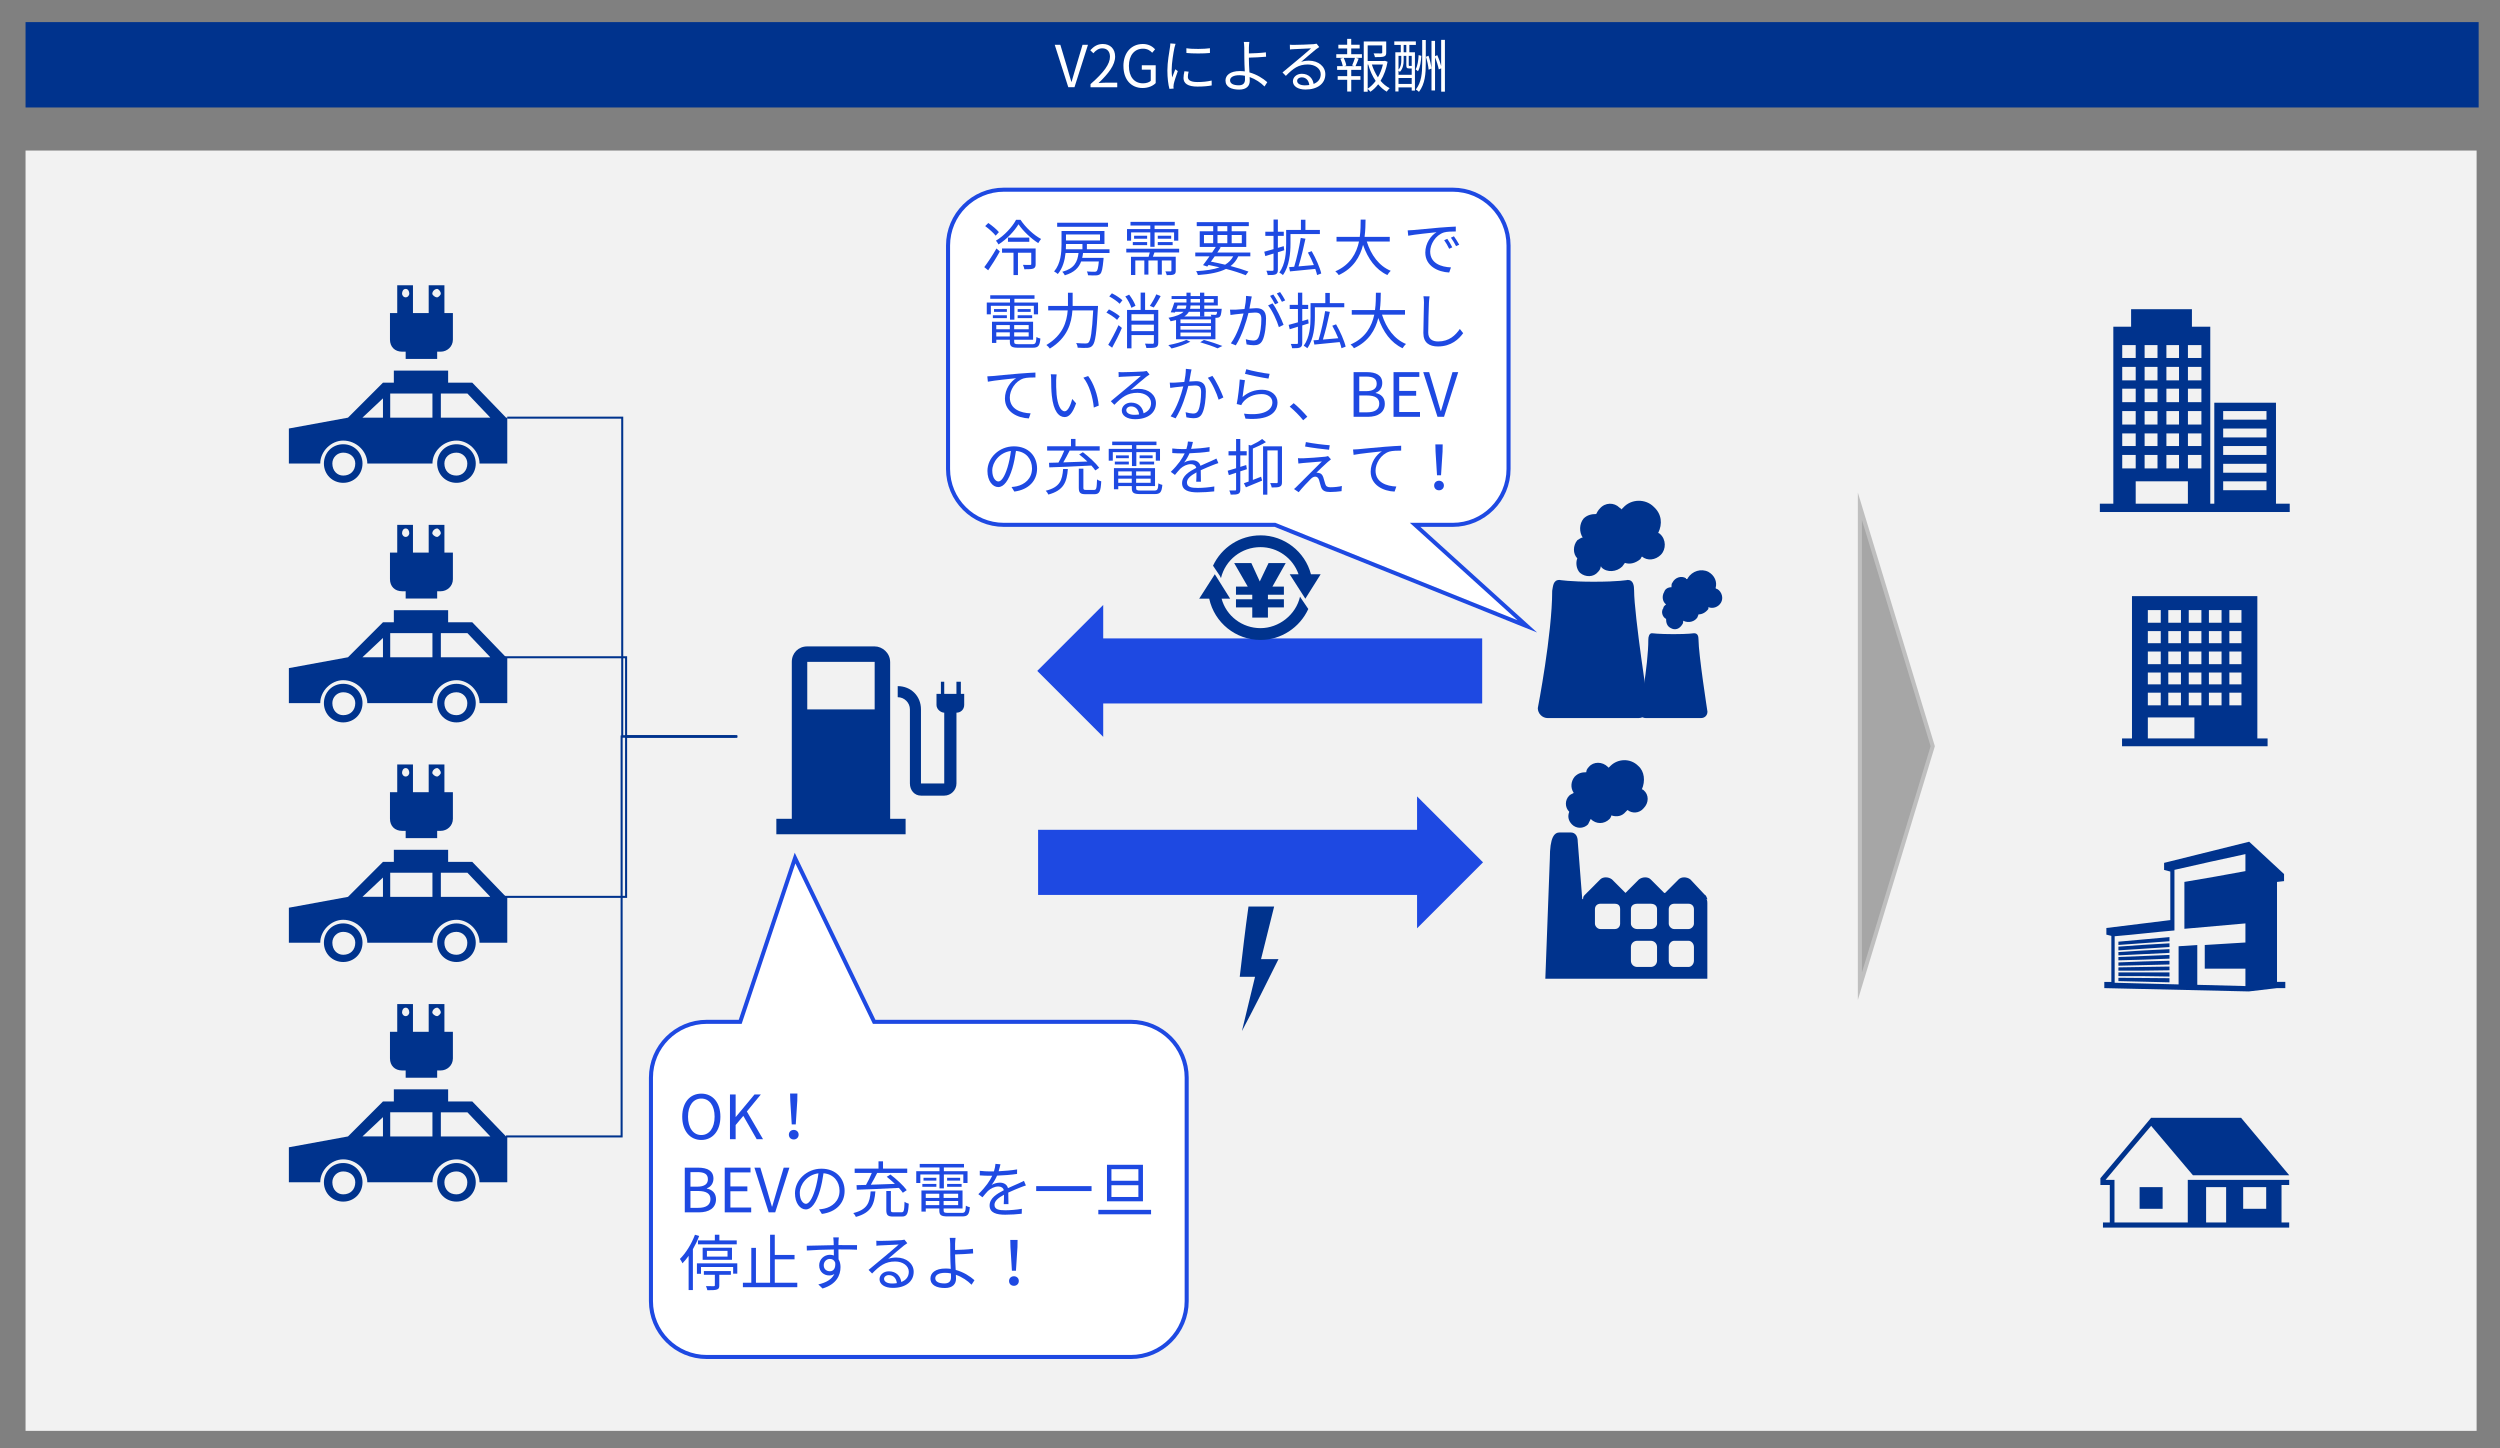 <?xml version="1.0" encoding="UTF-8"?>
<svg id="_レイヤー_1" data-name="レイヤー 1" xmlns="http://www.w3.org/2000/svg" viewBox="0 0 820 475">
  <rect x="0" y="0" width="820" height="475" fill="#808080" stroke="none"/>
  <defs>
    <style>
      .cls-1, .cls-2 {
        fill: #00338d;
      }

      .cls-3 {
        fill: #f2f2f2;
      }

      .cls-4, .cls-5, .cls-6, .cls-2 {
        fill-rule: evenodd;
      }

      .cls-4, .cls-7 {
        fill: #1e49e2;
      }

      .cls-8, .cls-5 {
        fill: #fff;
      }

      .cls-9 {
        stroke: #f2f2f2;
      }

      .cls-9, .cls-10, .cls-11, .cls-12 {
        fill: none;
        stroke-miterlimit: 8;
      }

      .cls-9, .cls-10, .cls-12 {
        stroke-width: 1.33px;
      }

      .cls-10 {
        stroke: #1e49e2;
      }

      .cls-11 {
        stroke: #00338d;
        stroke-width: .67px;
      }

      .cls-6 {
        fill: #a6a6a6;
      }

      .cls-12 {
        stroke: #bfbfbf;
      }
    </style>
  </defs>
  <rect class="cls-1" x="8.38" y="7.25" width="804.62" height="28"/>
  <g>
    <path class="cls-8" d="M345.95,14.69h1.84l2.26,7.54c.49,1.63.82,2.96,1.35,4.6h.08c.51-1.63.85-2.96,1.35-4.6l2.24-7.54h1.79l-4.43,13.92h-2.03l-4.45-13.92Z"/>
    <path class="cls-8" d="M357.69,27.59c4.37-3.82,6.38-6.59,6.38-8.99,0-1.6-.84-2.75-2.56-2.75-1.14,0-2.13.7-2.89,1.62l-1.01-.99c1.14-1.23,2.34-2.05,4.1-2.05,2.49,0,4.05,1.63,4.05,4.12,0,2.77-2.18,5.6-5.45,8.7.72-.06,1.58-.13,2.28-.13h3.86v1.5h-8.76v-1.03Z"/>
    <path class="cls-8" d="M368.48,21.67c0-4.5,2.7-7.24,6.38-7.24,1.94,0,3.21.87,4.01,1.73l-.95,1.14c-.7-.74-1.6-1.33-3.02-1.33-2.79,0-4.62,2.17-4.62,5.64s1.65,5.72,4.64,5.72c1.01,0,1.98-.3,2.53-.82v-3.65h-2.94v-1.46h4.56v5.85c-.89.93-2.43,1.62-4.31,1.62-3.67,0-6.27-2.68-6.27-7.2Z"/>
    <path class="cls-8" d="M385.58,14.37c-.11.32-.29.93-.36,1.27-.36,1.73-.91,5.09-.91,7.2,0,.91.04,1.67.15,2.58.32-.86.74-1.96,1.04-2.7l.82.61c-.48,1.33-1.16,3.32-1.33,4.22-.06.27-.1.63-.1.84l.06.66-1.37.1c-.38-1.33-.68-3.5-.68-6.04,0-2.77.61-6,.84-7.54.06-.44.13-.93.13-1.33l1.71.13ZM389.87,23.49c-.17.68-.25,1.22-.25,1.73,0,.85.57,1.69,3.15,1.69,1.69,0,3.13-.15,4.65-.49l.02,1.6c-1.16.23-2.74.38-4.69.38-3.15,0-4.56-1.04-4.56-2.81,0-.68.13-1.42.3-2.22l1.37.13ZM389.13,15.82c2.05.34,5.85.27,7.73,0v1.56c-2.01.21-5.66.21-7.71,0l-.02-1.56Z"/>
    <path class="cls-8" d="M409.63,19.06c0,1.24.09,3.06.19,4.69,2.41.67,4.48,1.98,5.85,3.21l-.91,1.41c-1.2-1.22-2.93-2.41-4.88-3.1.02.49.04.91.04,1.25,0,1.54-.95,2.87-3.46,2.87s-4.5-.84-4.5-2.98c0-1.69,1.48-3.1,4.73-3.1.53,0,1.06.04,1.6.11-.08-1.52-.15-3.25-.15-4.37s0-2.64-.02-3.44c-.02-.68-.08-1.5-.15-1.86h1.82c-.08.4-.13,1.29-.15,1.86-.02.51,0,1.18,0,1.92,1.5-.04,3.88-.13,5.57-.36l.06,1.44c-1.67.15-4.08.27-5.62.3v.13ZM408.34,24.86c-.61-.13-1.22-.19-1.84-.19-1.94,0-3.04.67-3.04,1.69s1.04,1.62,2.85,1.62c1.39,0,2.05-.65,2.05-1.94,0-.3-.02-.7-.02-1.18Z"/>
    <path class="cls-8" d="M432.7,15.44c-.34.23-.76.51-1.04.72-.93.7-3.46,2.93-4.9,4.14.85-.29,1.71-.4,2.55-.4,3.13,0,5.4,1.9,5.4,4.45,0,3.04-2.53,5.02-6.5,5.02-2.56,0-4.14-1.14-4.14-2.7,0-1.29,1.16-2.47,2.91-2.47,2.36,0,3.63,1.58,3.88,3.33,1.48-.57,2.34-1.65,2.34-3.19,0-1.84-1.86-3.19-4.24-3.19-3.1,0-4.81,1.31-7.2,3.74l-1.1-1.12c1.56-1.29,3.97-3.31,5.07-4.22,1.04-.87,3.38-2.85,4.31-3.69-.99.04-4.69.21-5.66.27-.44.02-.87.04-1.27.11l-.04-1.58c.42.06.95.06,1.33.06.97,0,5.43-.13,6.42-.23.55-.06.82-.09,1.03-.15l.87,1.1ZM429.45,27.88c-.17-1.48-1.06-2.51-2.49-2.51-.85,0-1.5.51-1.5,1.16,0,.93,1.08,1.46,2.49,1.46.53,0,1.04-.04,1.5-.11Z"/>
    <path class="cls-8" d="M443.21,17.77h3.5v1.22h-1.98l.91.25c-.34.87-.72,1.79-1.04,2.45h1.88v1.23h-3.27v2.05h3.02v1.2h-3.02v3.86h-1.33v-3.86h-3.12v-1.2h3.12v-2.05h-3.31v-1.23h1.86c-.11-.68-.44-1.69-.8-2.45l.93-.25h-2.26v-1.22h3.57v-1.88h-2.89v-1.22h2.89v-1.92h1.33v1.92h2.77v1.22h-2.77v1.88ZM443.49,21.48c.3-.68.72-1.75.93-2.49h-3.7c.42.8.78,1.86.87,2.51l-.67.19h3.29l-.72-.21ZM455.12,20.26c-.4,2.28-1.16,4.43-2.3,6.25.87,1.03,1.88,1.86,3,2.41-.3.27-.74.78-.97,1.14-1.04-.59-1.98-1.42-2.81-2.41-.72.95-1.58,1.79-2.55,2.45-.19-.28-.57-.67-.89-.93v.91h-1.29V13.59h7.37v3.65c0,.7-.13,1.08-.74,1.29-.57.19-1.52.21-2.96.21-.06-.38-.25-.87-.44-1.23,1.18.04,2.17.04,2.45.02.3-.02.38-.08.38-.3v-2.34h-4.77v5.11h5.4l.25-.06.87.32ZM448.6,29.09c1.01-.67,1.88-1.54,2.62-2.54-1.06-1.56-1.88-3.4-2.45-5.38h-.17v7.92ZM449.97,21.17c.48,1.5,1.16,2.95,1.99,4.2.74-1.29,1.29-2.74,1.63-4.2h-3.63Z"/>
    <path class="cls-8" d="M462.26,17.14h1.84v12.58h-1.06v-1.06h-4.33v1.33h-1.04v-12.84h1.79v-2.41h-2.13v-1.16h7.07v1.16h-2.13v2.41ZM462.24,22.45c-.74,0-.97-.17-.97-1.06v-3.06h-.87v1.58c0,1.12-.23,2.6-1.23,3.67-.1-.11-.29-.3-.46-.42v1.37h4.33v-2.07h-.8ZM458.71,18.32v4.54c.78-.93.91-2.05.91-2.96v-1.58h-.91ZM463.04,27.54v-1.96h-4.33v1.96h4.33ZM460.4,17.14h.87v-2.41h-.87v2.41ZM463.04,18.32h-.97v3.04c0,.23.04.27.23.27h.74v-3.31ZM466.2,18.32c-.11,1.73-.36,3.8-1.1,5.05l-.78-.63c.65-1.08.91-3,.99-4.67l.89.25ZM466.48,13.12h1.18v7.54c0,3.57-.25,6.86-2.24,9.48-.25-.25-.7-.61-1.03-.78,1.86-2.38,2.09-5.41,2.09-8.7v-7.54ZM468.55,18.27c.48,1.33.85,3.06.97,4.2l-.93.4c-.09-1.16-.46-2.91-.89-4.24l.85-.36ZM473.93,13.08v16.98h-1.22v-7.64l-.8.36c-.17-1.06-.68-2.68-1.22-3.99v10.88h-1.16V13.4h1.16v5.03l.74-.34c.51,1.1.99,2.47,1.27,3.57v-8.59h1.22Z"/>
  </g>
  <rect class="cls-3" x="8.38" y="49.38" width="803.95" height="419.94"/>
  <path class="cls-2" d="M149.72,145.71c-3.56,0-6.33,2.77-6.33,6.33s2.77,6.33,6.33,6.33,6.33-2.77,6.33-6.33-2.77-6.33-6.33-6.33M149.72,155.99c-2.37,0-3.96-1.58-3.96-3.96,0-1.98,1.58-3.56,3.96-3.56,1.98,0,3.56,1.58,3.56,3.56,0,2.37-1.58,3.96-3.56,3.96"/>
  <path class="cls-2" d="M112.57,145.71c-3.56,0-6.33,2.77-6.33,6.33s2.77,6.33,6.33,6.33,6.33-2.77,6.33-6.33-2.77-6.33-6.33-6.33M112.57,155.99c-1.98,0-3.56-1.58-3.56-3.96,0-1.98,1.58-3.56,3.56-3.56,2.37,0,3.96,1.58,3.96,3.56,0,2.37-1.58,3.96-3.96,3.96"/>
  <path class="cls-2" d="M165.98,136.99h0l-11.08-11.48h-7.91v-3.96h-17.81v3.96h-3.56l-11.48,11.48-19.39,3.56v11.48h10.29c0-3.96,3.56-7.52,7.52-7.52,4.35,0,7.92,3.56,7.92,7.52h21.37c0-3.96,3.56-7.52,7.92-7.52,3.96,0,7.52,3.56,7.52,7.52h9.1v-15.04h-.4ZM153.31,129.08l7.52,7.92h-16.23v-7.92h8.71ZM141.84,136.99h-13.85v-7.92h13.85v7.92ZM125.61,130.66v6.33h-6.73l6.73-6.33Z"/>
  <path class="cls-2" d="M131.87,115.35h1.19v2.38h10.33v-2.38h1.19c1.99,0,3.97-1.58,3.97-3.96v-8.71h-2.78v-9.11h-5.16v9.11h-5.16v-9.11h-5.16v9.11h-2.38v8.71c0,2.37,1.59,3.96,3.97,3.96M143.39,94.76c.4,0,1.19.79,1.19,1.58,0,.4-.79,1.19-1.19,1.19-.79,0-1.59-.79-1.59-1.19,0-.79.79-1.58,1.59-1.58M133.06,94.76c.79,0,1.19.79,1.19,1.58,0,.4-.4,1.19-1.19,1.19s-1.19-.79-1.19-1.19c0-.79.4-1.58,1.19-1.58"/>
  <path class="cls-2" d="M149.72,224.29c-3.56,0-6.33,2.77-6.33,6.33s2.77,6.33,6.33,6.33,6.33-2.77,6.33-6.33-2.77-6.33-6.33-6.33M149.72,234.58c-2.37,0-3.96-1.58-3.96-3.96,0-1.98,1.58-3.56,3.96-3.56,1.98,0,3.56,1.58,3.56,3.56,0,2.37-1.58,3.96-3.56,3.96"/>
  <path class="cls-2" d="M112.57,224.29c-3.56,0-6.33,2.77-6.33,6.33s2.77,6.33,6.33,6.33,6.33-2.77,6.33-6.33-2.77-6.33-6.33-6.33M112.57,234.58c-1.98,0-3.56-1.58-3.56-3.96,0-1.98,1.58-3.56,3.56-3.56,2.37,0,3.96,1.58,3.96,3.56,0,2.37-1.58,3.96-3.96,3.96"/>
  <path class="cls-2" d="M165.98,215.58h0l-11.08-11.48h-7.91v-3.96h-17.81v3.96h-3.56l-11.48,11.48-19.39,3.56v11.48h10.29c0-3.96,3.56-7.52,7.52-7.52,4.35,0,7.92,3.56,7.92,7.52h21.37c0-3.96,3.56-7.52,7.92-7.52,3.96,0,7.52,3.56,7.52,7.52h9.1v-15.04h-.4ZM153.31,207.66l7.52,7.92h-16.23v-7.92h8.71ZM141.84,215.58h-13.85v-7.92h13.85v7.92ZM125.61,209.25v6.33h-6.73l6.73-6.33Z"/>
  <path class="cls-2" d="M131.87,193.93h1.19v2.38h10.33v-2.38h1.19c1.99,0,3.97-1.58,3.97-3.96v-8.71h-2.78v-9.11h-5.16v9.11h-5.16v-9.11h-5.16v9.11h-2.38v8.71c0,2.37,1.59,3.96,3.97,3.96M143.39,173.34c.4,0,1.19.79,1.19,1.58,0,.4-.79,1.19-1.19,1.19-.79,0-1.59-.79-1.59-1.19,0-.79.79-1.58,1.59-1.58M133.06,173.34c.79,0,1.19.79,1.19,1.58,0,.4-.4,1.19-1.19,1.19s-1.19-.79-1.19-1.19c0-.79.4-1.58,1.19-1.58"/>
  <path class="cls-2" d="M149.72,302.88c-3.56,0-6.33,2.77-6.33,6.33s2.77,6.33,6.33,6.33,6.33-2.77,6.33-6.33-2.77-6.33-6.33-6.33M149.72,313.17c-2.37,0-3.96-1.58-3.96-3.96,0-1.98,1.58-3.56,3.96-3.56,1.98,0,3.56,1.58,3.56,3.56,0,2.37-1.58,3.96-3.56,3.96"/>
  <path class="cls-2" d="M112.57,302.88c-3.56,0-6.33,2.77-6.33,6.33s2.77,6.33,6.33,6.33,6.33-2.77,6.33-6.33-2.77-6.33-6.33-6.33M112.57,313.17c-1.98,0-3.56-1.58-3.56-3.96,0-1.98,1.58-3.56,3.56-3.56,2.37,0,3.96,1.58,3.96,3.56,0,2.37-1.58,3.96-3.96,3.96"/>
  <path class="cls-2" d="M165.98,294.17h0l-11.08-11.48h-7.91v-3.96h-17.81v3.96h-3.56l-11.48,11.48-19.39,3.56v11.48h10.29c0-3.96,3.56-7.52,7.52-7.52,4.35,0,7.92,3.56,7.92,7.52h21.37c0-3.96,3.56-7.52,7.92-7.52,3.96,0,7.52,3.56,7.52,7.52h9.1v-15.04h-.4ZM153.31,286.25l7.52,7.92h-16.23v-7.92h8.71ZM141.84,294.17h-13.85v-7.92h13.85v7.92ZM125.61,287.83v6.33h-6.73l6.73-6.33Z"/>
  <path class="cls-2" d="M131.87,272.52h1.19v2.38h10.33v-2.38h1.19c1.99,0,3.97-1.58,3.97-3.96v-8.71h-2.78v-9.11h-5.16v9.11h-5.16v-9.11h-5.16v9.11h-2.38v8.71c0,2.37,1.59,3.96,3.97,3.96M143.39,251.93c.4,0,1.19.79,1.19,1.58,0,.4-.79,1.19-1.19,1.19-.79,0-1.59-.79-1.59-1.19,0-.79.79-1.58,1.59-1.58M133.06,251.93c.79,0,1.19.79,1.19,1.58,0,.4-.4,1.19-1.19,1.19s-1.19-.79-1.19-1.19c0-.79.4-1.58,1.19-1.58"/>
  <path class="cls-2" d="M149.72,381.47c-3.56,0-6.33,2.77-6.33,6.33s2.77,6.33,6.33,6.33,6.33-2.77,6.33-6.33-2.77-6.33-6.33-6.33M149.72,391.75c-2.37,0-3.96-1.58-3.96-3.96,0-1.98,1.58-3.56,3.96-3.56,1.98,0,3.56,1.58,3.56,3.56,0,2.37-1.58,3.96-3.56,3.96"/>
  <path class="cls-2" d="M112.57,381.47c-3.56,0-6.33,2.77-6.33,6.33s2.77,6.33,6.33,6.33,6.33-2.77,6.33-6.33-2.77-6.33-6.33-6.33M112.57,391.75c-1.98,0-3.56-1.58-3.56-3.96,0-1.98,1.58-3.56,3.56-3.56,2.37,0,3.96,1.58,3.96,3.56,0,2.37-1.58,3.96-3.96,3.96"/>
  <path class="cls-2" d="M165.98,372.75h0l-11.08-11.48h-7.91v-3.96h-17.81v3.96h-3.56l-11.48,11.48-19.39,3.56v11.48h10.29c0-3.96,3.56-7.52,7.52-7.52,4.35,0,7.92,3.56,7.92,7.52h21.37c0-3.96,3.56-7.52,7.92-7.52,3.96,0,7.52,3.56,7.52,7.52h9.1v-15.04h-.4ZM153.31,364.84l7.52,7.92h-16.23v-7.92h8.71ZM141.84,372.75h-13.85v-7.92h13.85v7.92ZM125.61,366.42v6.33h-6.73l6.73-6.33Z"/>
  <path class="cls-2" d="M131.87,351.11h1.19v2.38h10.33v-2.38h1.19c1.99,0,3.97-1.58,3.97-3.96v-8.71h-2.78v-9.11h-5.16v9.11h-5.16v-9.11h-5.16v9.11h-2.38v8.71c0,2.37,1.59,3.96,3.97,3.96M143.39,330.52c.4,0,1.19.79,1.19,1.58,0,.4-.79,1.19-1.19,1.19-.79,0-1.59-.79-1.59-1.19,0-.79.79-1.58,1.59-1.58M133.06,330.52c.79,0,1.19.79,1.19,1.58,0,.4-.4,1.19-1.19,1.19s-1.19-.79-1.19-1.19c0-.79.4-1.58,1.19-1.58"/>
  <path class="cls-2" d="M291.96,217.09c0-2.9-2.54-5.07-5.07-5.07h-22.11c-2.9,0-5.07,2.17-5.07,5.07v51.47h-5.07v5.07h42.4v-5.07h-5.07v-51.47ZM264.78,217.09h22.11v15.59h-22.11v-15.59Z"/>
  <path class="cls-2" d="M315.16,227.59v-3.99h-1.45v3.99h-4v-3.99h-1.09v3.99h-1.45v3.63c0,1.45,1.45,2.54,2.54,2.54v23.22h-7.63v-24.31c0-4.35-3.27-7.62-7.63-7.62v3.63c2.18,0,4,1.81,4,3.99v24.31c0,2.18,1.45,3.99,3.64,3.99h7.63c2.18,0,4-1.82,4-3.99v-23.22c1.45,0,2.54-1.09,2.54-2.54v-3.63h-1.09Z"/>
  <polyline class="cls-11" points="166.37 136.99 204.09 136.99 204.09 241.56 241.81 241.56"/>
  <rect class="cls-9" x="241.81" y="193.59" width="82.97" height="95.95"/>
  <polyline class="cls-11" points="160.83 215.58 205.36 215.58 205.36 241.56 241.8 241.56"/>
  <polyline class="cls-11" points="160.83 294.17 205.36 294.17 205.36 241.56 241.8 241.56"/>
  <polyline class="cls-11" points="165.98 372.75 203.89 372.75 203.89 241.56 241.81 241.56"/>
  <path class="cls-2" d="M555.61,302.95c0,.89-.89,1.78-1.77,1.78h-4.72c-.89,0-1.77-.89-1.77-1.78v-4.74c0-1.18.88-1.78,1.77-1.78h4.72c.89,0,1.77.59,1.77,1.78v4.74ZM555.61,315.09c0,1.18-.89,2.07-1.77,2.07h-4.72c-.89,0-1.77-.89-1.77-2.07v-4.44c0-1.18.88-2.07,1.77-2.07h4.72c.89,0,1.77.89,1.77,2.07v4.44ZM543.51,302.95c0,.89-.89,1.78-2.07,1.78h-4.43c-1.18,0-2.07-.89-2.07-1.78v-4.74c0-1.18.88-1.78,2.07-1.78h4.43c1.18,0,2.07.59,2.07,1.78v4.74ZM543.51,315.09c0,1.18-.89,2.07-2.07,2.07h-4.43c-1.18,0-2.07-.89-2.07-2.07v-4.44c0-1.18.88-2.07,2.07-2.07h4.43c1.18,0,2.07.89,2.07,2.07v4.44ZM531.4,302.95c0,.89-.59,1.78-1.77,1.78h-4.72c-.89,0-1.77-.89-1.77-1.78v-4.74c0-1.18.88-1.78,1.77-1.78h4.72c1.18,0,1.77.59,1.77,1.78v4.74ZM559.74,294.95h.3c-.3-.59-.3-1.18-.89-1.48l-4.72-5.03c-1.18-.89-2.95-.89-3.84,0l-4.43,4.44h-.3l-4.43-4.44c-.88-.89-2.66-.89-3.84,0l-4.43,4.44-4.43-4.44c-1.18-.89-2.95-.89-3.84,0l-5.02,5.03c-.3.3-.59.59-.59,1.18,0,0,0,.3-.3.3l-1.48-18.95c0-1.48-.59-2.96-2.36-2.96h-3.54c-1.77,0-3.25,1.48-3.25,8.59l-1.48,39.39h53.14v-24.88c0-.3,0-.89-.3-1.18"/>
  <path class="cls-2" d="M515.58,270.4c1.47,1.48,3.82,1.48,5.29,0,.29-.59.59-1.18.88-1.77,1.76,1.77,4.41,1.77,6.18,0,.29-.3.59-.89.59-1.18,1.76.59,3.53.29,4.71-1.18,0,0,.29-.3.59-.59,1.47,1.18,3.82,1.18,5.3-.59,1.76-1.77,1.76-4.43,0-5.9q-.29-.29-.59-.29c1.18-2.66.88-5.9-1.18-7.68-2.65-2.66-6.77-2.36-9.12,0-.29.3-.59.59-.59.59l-.29-.29c-1.77-1.77-4.71-1.77-6.18,0-.59.59-.88,1.18-.88,1.77-1.47,0-2.65.29-3.82,1.48-1.18,1.48-1.47,3.54-.29,5.31-.59.29-1.18.59-1.47.88-1.47,1.48-1.47,3.84,0,5.31-.59,1.48-.29,2.95.88,4.13"/>
  <path class="cls-2" d="M518.25,187.9c1.77,1.48,4.42,1.48,5.89-.3.59-.59.88-1.19.88-1.78q.29,0,.29.3c1.77,1.78,5.01,1.48,6.78-.3.29-.3.59-.89.88-1.19,1.77.59,3.54,0,5.01-1.19.29-.3.29-.59.59-.89,1.77,1.48,4.42,1.19,6.19-.59s1.77-5.05-.29-6.83c0,0-.29-.3-.59-.3,1.47-2.97,1.18-6.23-1.47-8.61-2.65-2.67-7.37-2.67-10.02.3l-.59.59c0-.3-.29-.3-.59-.59-1.77-1.78-4.72-1.78-6.48.3-.59.59-.88,1.19-1.18,1.78-1.47,0-2.95.3-4.13,1.48-1.47,1.78-1.47,4.45-.3,6.23-.59,0-1.18.59-1.77.89-1.47,1.78-1.47,4.45,0,5.94-.59,1.48-.3,3.56.88,4.75"/>
  <path class="cls-2" d="M540.72,232.27c0,1.78-1.48,3.26-3.25,3.26h-29.82c-1.77,0-3.25-1.48-3.25-3.26,0,0,4.72-24.28,4.72-38.5.29-1.48.29-3.55,2.36-3.55,0,0,3.54.59,11.22.59,8.27,0,11.22-.59,11.22-.59,1.77,0,2.07,1.78,2.07,3.55,0,7.7,4.72,38.5,4.72,38.5"/>
  <path class="cls-2" d="M560.04,233.45c0,1.18-.88,2.07-2.06,2.07h-18.21c-1.18,0-2.06-.89-2.06-2.07,0,0,2.94-14.8,2.94-23.68,0-.89.29-2.07,1.18-2.07,0,0,2.35.3,7.05.3,4.99,0,6.76-.3,6.76-.3,1.18,0,1.47.89,1.47,2.07,0,4.73,2.94,23.68,2.94,23.68"/>
  <path class="cls-2" d="M547.96,205.98c1.48.89,2.95.3,3.84-1.19.29-.3.29-.89.29-1.19,1.77.89,3.84.3,4.72-1.19,0-.3.29-.59.29-.89,1.18,0,2.36-.59,3.25-1.78v-.59c1.48.59,3.25,0,4.13-1.48.88-1.48.29-3.56-1.18-4.45q-.29,0-.59-.3c.59-2.08-.29-4.16-2.36-5.35-2.36-1.19-5.31-.3-6.79,2.08,0,0,0,.3-.29.3,0,0-.3,0-.3-.3-1.48-.89-3.54-.3-4.43,1.48-.3.3-.3.89-.3,1.48-1.18,0-2.07.59-2.36,1.48-.88,1.48-.59,3.27.59,4.16-.3.3-.88.59-.88,1.19-.89,1.19-.3,2.97.88,3.56,0,1.19.29,2.37,1.48,2.97"/>
  <path class="cls-2" d="M743.41,137.65h-14.21v-2.82h14.21v2.82ZM743.41,143.48h-14.21v-2.92h14.21v2.92ZM743.41,149.22h-14.21v-2.92h14.21v2.92ZM743.41,155.05h-14.21v-2.92h14.21v2.92ZM743.41,160.79h-14.21v-2.92h14.21v2.92ZM722.06,117.42h-4.42v-4.23h4.42v4.23ZM722.06,124.76h-4.42v-4.42h4.42v4.42ZM722.06,131.91h-4.42v-4.42h4.42v4.42ZM722.06,139.25h-4.42v-4.42h4.42v4.42ZM722.06,146.3h-4.42v-4.14h4.42v4.14ZM722.06,153.64h-4.42v-4.42h4.42v4.42ZM717.63,165.21h-17.12v-7.34h17.12v7.34ZM696.09,149.22h4.42v4.42h-4.42v-4.42ZM696.09,142.16h4.42v4.14h-4.42v-4.14ZM696.09,134.83h4.42v4.42h-4.42v-4.42ZM696.09,127.49h4.42v4.42h-4.42v-4.42ZM696.09,120.34h4.42v4.42h-4.42v-4.42ZM696.09,113.19h4.42v4.23h-4.42v-4.23ZM703.43,149.22h4.23v4.42h-4.23v-4.42ZM703.43,142.16h4.23v4.14h-4.23v-4.14ZM703.43,134.83h4.23v4.42h-4.23v-4.42ZM703.43,127.49h4.23v4.42h-4.23v-4.42ZM703.43,120.34h4.23v4.42h-4.23v-4.42ZM703.43,113.19h4.23v4.23h-4.23v-4.23ZM710.58,149.22h4.14v4.42h-4.14v-4.42ZM710.58,142.16h4.14v4.14h-4.14v-4.14ZM710.58,134.83h4.14v4.42h-4.14v-4.42ZM710.58,127.49h4.14v4.42h-4.14v-4.42ZM710.58,120.34h4.14v4.42h-4.14v-4.42ZM710.58,113.19h4.14v4.23h-4.14v-4.23ZM746.52,165.21v-33.12h-20.23v33.12h-1.32v-58.05h-6.02v-5.74h-19.95v5.74h-5.83v58.05h-4.42v2.73h62.28v-2.73h-4.52Z"/>
  <path class="cls-2" d="M704.49,235.32h15.27v6.88h-15.27v-6.88ZM704.49,227.2h4.24v4.15h-4.24v-4.15ZM704.49,220.59h4.24v3.88h-4.24v-3.88ZM704.49,213.7h4.24v4.15h-4.24v-4.15ZM704.49,207h4.24v3.97h-4.24v-3.97ZM704.49,200.11h4.24v4.15h-4.24v-4.15ZM711.2,227.2h4.15v4.15h-4.15v-4.15ZM711.2,220.59h4.15v3.88h-4.15v-3.88ZM711.2,213.7h4.15v4.15h-4.15v-4.15ZM711.2,207h4.15v3.97h-4.15v-3.97ZM711.2,200.11h4.15v4.15h-4.15v-4.15ZM717.91,227.2h4.15v4.15h-4.15v-4.15ZM717.91,220.59h4.15v3.88h-4.15v-3.88ZM717.91,213.7h4.15v4.15h-4.15v-4.15ZM717.91,207h4.15v3.97h-4.15v-3.97ZM717.91,200.11h4.15v4.15h-4.15v-4.15ZM724.52,227.2h4.15v4.15h-4.15v-4.15ZM724.52,220.59h4.15v3.88h-4.15v-3.88ZM724.52,213.7h4.15v4.15h-4.15v-4.15ZM724.52,207h4.15v3.97h-4.15v-3.97ZM724.52,200.11h4.15v4.15h-4.15v-4.15ZM731.23,227.2h3.97v4.15h-3.97v-4.15ZM731.23,220.59h3.97v3.88h-3.97v-3.88ZM731.23,213.7h3.97v4.15h-3.97v-4.15ZM731.23,207h3.97v3.97h-3.97v-3.97ZM731.23,200.11h3.97v4.15h-3.97v-4.15ZM740.41,242.21v-46.68h-41.12v46.68h-3.26v2.56h47.74v-2.56h-3.35Z"/>
  <path class="cls-2" d="M723.6,389.37h6.57v11.59h-6.57v-11.59ZM735.76,389.37h7.55v7.12h-7.55v-7.12ZM701.79,389.37h7.55v7.12h-7.55v-7.12ZM690.61,387h2.94v13.96h24.04v-13.96h33.27v1.68h-2.52v12.29h2.52v1.68h-61.09v-1.68h2.24v-12.29h-3.08v-2.23c5.59-6.56,11.04-13.12,16.64-19.82h29.5l15.8,18.85h-31.59l-13.7-16.2c-5.03,5.86-10.07,11.87-14.96,17.73"/>
  <path class="cls-2" d="M694.84,308.87c5.58-.55,11.17-.95,16.75-1.5v1.36c-5.58.41-11.17.82-16.75,1.22v-1.09ZM694.84,310.5c5.58-.41,11.17-.82,16.75-1.09v1.22c-5.58.41-11.17.68-16.75,1.09v-1.22ZM694.84,312.27c5.58-.41,11.17-.68,16.75-.95v1.22l-16.75.82v-1.09ZM694.84,313.9c5.58-.27,11.17-.41,16.75-.68v1.22c-5.58.27-11.17.41-16.75.55v-1.09ZM694.84,315.67c5.58-.27,11.17-.41,16.75-.54v1.22c-5.58.14-11.17.27-16.75.41v-1.09ZM694.84,317.3c5.58-.14,11.17-.14,16.75-.27v1.22c-5.58.14-11.17.14-16.75.14v-1.09ZM694.84,318.94h16.75v1.36c-5.58-.14-11.17-.14-16.75-.14v-1.22ZM694.84,320.71c5.58,0,11.17.14,16.75.14v1.36c-5.58-.14-11.17-.27-16.75-.41v-1.09ZM693.61,307.1v15.24c6.94.14,14.03.41,20.97.55v-12.52l6.13-.41v13.06c5.31.14,10.62.27,15.79.41v-5.71h-13.34v-7.76c4.49-.27,8.85-.55,13.34-.82v-6.26l-20.02,1.77v-15.38c6.67-1.09,13.35-2.31,20.02-3.54v-5.58c-7.76,1.63-15.39,3.4-23.28,5.17v19.87c-6.4.54-13.07,1.36-19.61,1.9M690.21,322.07h2.31v-15.1l-1.63-.41v-2.18l20.97-2.59v-15.92l-2.04-.54v-2.31l27.91-6.94,11.44,10.61v2.31l-2.31.27v32.79h2.72v2.04h-2.72l-9.26,1.09-47.39-1.09v-2.04Z"/>
  <polygon class="cls-6" points="610.04 166.04 633.94 244.76 610.04 323.49 610.04 166.04"/>
  <polygon class="cls-12" points="610.04 166.04 633.94 244.76 610.04 323.49 610.04 166.04"/>
  <polygon class="cls-4" points="341.16 272.83 465.46 272.83 465.46 262.82 485.49 282.85 465.46 302.88 465.46 292.87 341.16 292.87 341.16 272.83"/>
  <polygon class="cls-10" points="341.16 272.83 465.46 272.83 465.46 262.82 485.49 282.85 465.46 302.88 465.46 292.87 341.16 292.87 341.16 272.83"/>
  <polygon class="cls-4" points="485.49 210.05 361.19 210.05 361.19 200.03 341.16 220.06 361.19 240.09 361.19 230.08 485.49 230.08 485.49 210.05"/>
  <polygon class="cls-10" points="485.49 210.05 361.19 210.05 361.19 200.03 341.16 220.06 361.19 240.09 361.19 230.08 485.49 230.08 485.49 210.05"/>
  <path class="cls-5" d="M310.96,80.54c0-10.12,8.2-18.32,18.32-18.32h147.2c10.12,0,18.32,8.2,18.32,18.32v73.29h0c0,10.12-8.2,18.32-18.32,18.32h-12.32l36.79,33.3-82.75-33.3h-88.92c-10.12,0-18.32-8.2-18.32-18.32h0s0-27.48,0-27.48v-45.81Z"/>
  <path class="cls-10" d="M310.96,80.54c0-10.12,8.2-18.32,18.32-18.32h147.2c10.12,0,18.32,8.2,18.32,18.32v73.29h0c0,10.12-8.2,18.32-18.32,18.32h-12.32l36.79,33.3-82.75-33.3h-88.92c-10.12,0-18.32-8.2-18.32-18.32h0s0-27.48,0-27.48v-45.81Z"/>
  <g>
    <path class="cls-7" d="M322.84,87.62c1.12-1.48,2.78-3.96,4-6.12l1.1.98c-1.12,2.04-2.58,4.38-3.82,6.18l-1.28-1.04ZM326.58,77.3c-.7-.9-2.18-2.22-3.44-3.14l1.02-1.02c1.24.86,2.78,2.12,3.48,3l-1.06,1.16ZM334.73,72.1c1.64,2.48,4.32,5,6.74,6.28-.3.38-.66.9-.92,1.36-2.36-1.48-5.04-4-6.48-6.18-1.32,2.2-3.8,4.88-6.56,6.62-.18-.36-.56-.92-.84-1.24,2.74-1.64,5.38-4.52,6.6-6.84h1.46ZM339.69,86.62c0,.76-.14,1.2-.74,1.46-.58.22-1.54.24-2.96.24-.06-.44-.26-1.02-.46-1.44,1.12.04,2.04.04,2.34.02.3,0,.38-.08.38-.32v-3.68h-4.36v7.32h-1.46v-7.32h-3.76v-1.4h11.02v5.12ZM337.61,77.94v1.38h-7v-1.38h7Z"/>
    <path class="cls-7" d="M355.24,82.98c-.06.56-.16,1.1-.28,1.6h7.02s-.02.4-.04.58c-.28,2.94-.54,4.18-1.06,4.68-.36.34-.74.44-1.32.48-.52.04-1.58.04-2.68-.04-.04-.36-.18-.9-.4-1.24,1.06.08,2.1.1,2.48.1.36,0,.54-.04.72-.18.32-.28.54-1.16.74-3.2h-5.8c-.78,2.08-2.28,3.62-5.36,4.54-.14-.32-.54-.88-.82-1.16,3.94-1.06,4.96-3.2,5.32-6.16h-4.26c-.24,2.38-.92,4.98-2.54,6.9-.24-.26-.88-.68-1.22-.84,2.18-2.56,2.44-6.18,2.44-8.86v-4.42h14.08v4.28h-5.76v1.72h7.42v1.22h-8.68ZM363.43,74.4h-16.68v-1.34h16.68v1.34ZM349.64,80.2c0,.5-.02,1.02-.04,1.56h5.44v-1.72h-5.4v.16ZM349.64,76.9v1.98h11.16v-1.98h-11.16Z"/>
    <path class="cls-7" d="M378.66,82.8c-.16.5-.36.98-.52,1.42h7.5v4.56c0,.66-.12,1.02-.62,1.24-.5.22-1.24.22-2.32.22-.08-.36-.28-.88-.46-1.22.8.02,1.46.02,1.7,0,.22-.02.28-.08.28-.26v-3.32h-3.14v4.64h-1.36v-4.64h-3.04v4.64h-1.34v-4.64h-2.96v4.76h-1.42v-5.98h5.78c.14-.46.28-.96.4-1.42h-7.72v-1.22h17.34v1.22h-8.1ZM371,78.94h-1.34v-3.8h7.64v-1.16h-6.5v-1.2h14.52v1.2h-6.62v1.16h7.78v3.8h-1.38v-2.72h-6.4v4.72h-1.4v-4.72h-6.3v2.72ZM371.56,79.4h4.7v1h-4.7v-1ZM376.26,78.3h-4.28v-.98h4.28v.98ZM384.15,77.32v.98h-4.4v-.98h4.4ZM379.75,79.4h4.88v1h-4.88v-1Z"/>
    <path class="cls-7" d="M406.15,84.08c-.6,1.3-1.42,2.34-2.52,3.18,2.28.6,4.32,1.24,5.86,1.82l-.9,1.2c-1.68-.68-3.92-1.42-6.46-2.08-2.24,1.14-5.28,1.74-9.22,2.02-.12-.42-.34-.96-.58-1.28,3.18-.18,5.72-.54,7.68-1.26-1.16-.28-2.38-.54-3.6-.78l-.42.54-1.4-.48c.62-.78,1.36-1.82,2.12-2.88h-4.66v-1.24h5.52c.42-.64.84-1.26,1.2-1.84h-5.26v-5.14h4.42v-1.68h-5.4v-1.32h17.08v1.32h-5.62v1.68h4.78v5.14h-8.92l.54.14c-.34.54-.72,1.12-1.12,1.7h10.84v1.24h-3.96ZM394.9,79.78h3.02v-2.7h-3.02v2.7ZM398.42,84.08c-.42.6-.84,1.2-1.24,1.74,1.58.3,3.16.64,4.66,1,1.16-.7,2.04-1.6,2.66-2.74h-6.08ZM399.34,75.86h3.22v-1.68h-3.22v1.68ZM402.56,79.78v-2.7h-3.22v2.7h3.22ZM403.99,77.08v2.7h3.32v-2.7h-3.32Z"/>
    <path class="cls-7" d="M419.14,82.74v5.7c0,.84-.18,1.26-.68,1.52-.52.24-1.32.28-2.64.26-.06-.36-.24-1.02-.44-1.42.9.04,1.72.04,1.98.02.26,0,.36-.08.36-.38v-5.28l-2.7.84-.34-1.44c.84-.2,1.88-.5,3.04-.84v-4.36h-2.7v-1.36h2.7v-4h1.42v4h1.94v1.36h-1.94v3.94l1.92-.56.18,1.34-2.1.66ZM423.28,79.94c0,3.02-.36,7.36-2.48,10.28-.24-.24-.86-.66-1.18-.82,2.02-2.76,2.24-6.64,2.24-9.46v-4.52h4.84v-3.34h1.48v3.34h4.74v1.36h-9.64v3.16ZM432.01,90.22c-.12-.58-.34-1.28-.6-2.02-2.98.3-6.08.6-8.3.82l-.28-1.4,1.66-.12c.82-2.64,1.7-6.6,2.16-9.46l1.54.26c-.6,2.9-1.48,6.52-2.28,9.08,1.56-.14,3.3-.28,5.04-.44-.56-1.38-1.26-2.86-1.96-4.1l1.24-.46c1.36,2.34,2.7,5.38,3.14,7.32l-1.36.52Z"/>
    <path class="cls-7" d="M448.3,79.22c1.4,4.4,4,8.02,7.86,9.6-.36.34-.86.96-1.12,1.4-3.84-1.82-6.38-5.36-7.96-9.9-.96,3.84-3.12,7.68-7.98,9.9-.22-.4-.7-.92-1.12-1.22,4.96-2.16,6.96-6,7.78-9.78h-7.38v-1.52h7.62c.3-2.1.28-4.1.3-5.68h1.6c-.02,1.6-.04,3.58-.32,5.68h8.26v1.52h-7.54Z"/>
    <path class="cls-7" d="M463.48,75.46c1.3-.12,5.04-.48,8.68-.8,2.16-.18,4.02-.28,5.34-.34v1.6c-1.14,0-2.86.02-3.88.32-2.82.9-4.52,3.92-4.52,6.26,0,3.86,3.6,5.08,6.82,5.2l-.58,1.68c-3.66-.16-7.84-2.12-7.84-6.54,0-3.08,1.86-5.6,3.68-6.68-1.74.2-7.14.72-9.28,1.16l-.18-1.76c.76-.02,1.38-.06,1.76-.1ZM476.35,81.12l-1.02.48c-.46-.96-1.04-2-1.64-2.82l1.02-.44c.46.66,1.22,1.9,1.64,2.78ZM478.63,80.26l-1.04.48c-.48-.96-1.06-1.94-1.7-2.78l1-.46c.48.66,1.26,1.88,1.74,2.76Z"/>
    <path class="cls-7" d="M331.28,100.3h-6.28v2.8h-1.34v-3.88h7.62v-1.22h-6.48v-1.16h14.52v1.16h-6.6v1.22h7.76v3.88h-1.38v-2.8h-6.38v4.56h-1.44v-4.56ZM338.59,112.9c1.06,0,1.26-.36,1.36-2.36.34.22.88.42,1.3.5-.22,2.42-.68,3.02-2.56,3.02h-4.6c-2.24,0-2.86-.38-2.86-1.98v-.64h-4.44v1.04h-1.42v-6.94h13.48v5.9h-6.2v.64c0,.68.24.82,1.5.82h4.44ZM325.66,103.4h4.6v.94h-4.6v-.94ZM330.26,102.3h-4.22v-.92h4.22v.92ZM326.78,106.62v1.38h4.44v-1.38h-4.44ZM331.22,110.36v-1.36h-4.44v1.36h4.44ZM337.41,106.62h-4.76v1.38h4.76v-1.38ZM337.41,110.36v-1.36h-4.76v1.36h4.76ZM338.07,101.38v.92h-4.28v-.92h4.28ZM333.79,103.4h4.76v.94h-4.76v-.94Z"/>
    <path class="cls-7" d="M360.15,100.34s-.02.56-.04.78c-.44,8.2-.86,11.18-1.74,12.18-.46.56-.94.72-1.7.8-.7.06-1.98.02-3.2-.06-.02-.44-.2-1.08-.5-1.52,1.36.12,2.64.14,3.14.14.42,0,.68-.06.92-.3.72-.68,1.16-3.5,1.54-10.54h-6.82c-.28,4.14-1.6,8.98-7.4,12.52-.24-.36-.78-.94-1.14-1.18,5.42-3.22,6.7-7.6,7-11.34h-6.4v-1.48h6.48v-4.32h1.54v4.32h8.32Z"/>
    <path class="cls-7" d="M366.4,104.92c-.74-.72-2.26-1.74-3.5-2.4l.84-1.04c1.24.62,2.78,1.56,3.54,2.26l-.88,1.18ZM363.5,113.1c.96-1.56,2.36-4.18,3.38-6.44l1.1.9c-.9,2.1-2.14,4.6-3.2,6.48l-1.28-.94ZM364.7,96.2c1.22.6,2.72,1.58,3.46,2.28l-.92,1.16c-.7-.74-2.18-1.76-3.4-2.42l.86-1.02ZM371.1,100.96c-.3-1.02-1.16-2.6-2-3.74l1.26-.58c.86,1.12,1.76,2.64,2.08,3.66l-1.34.66ZM379.91,112.38c0,.84-.18,1.26-.76,1.52-.62.24-1.6.24-3.12.24-.06-.4-.28-1-.48-1.42,1.14.04,2.2.04,2.5.04.32-.02.42-.12.42-.4v-2.46h-7.34v4.36h-1.46v-12.6h4.46v-5.68h1.46v5.68h4.32v10.72ZM371.12,103.06v2.12h7.34v-2.12h-7.34ZM378.47,108.62v-2.14h-7.34v2.14h7.34ZM380.69,97.12c-.68,1.3-1.54,2.76-2.26,3.74l-1.28-.54c.72-1.02,1.64-2.62,2.12-3.78l1.42.58Z"/>
    <path class="cls-7" d="M390.44,112.08c-1.64.9-4.16,1.74-6.16,2.22-.24-.28-.74-.84-1.08-1.1,2.06-.38,4.46-1.02,5.9-1.72l1.34.6ZM385.74,104.96c-.54.14-1.12.28-1.78.42-.14-.32-.44-.88-.7-1.14,2.64-.5,4.12-1.16,4.94-1.98h-2.72l-.1.26-1.38-.08c.42-.9.84-2.16,1.18-3.22h3.98v-1.14h-4.88v-.98h4.88v-1.1h1.36v1.1h3.08v-1.1h1.4v1.1h4.44v3.1h-4.44v1.08h5.72s-.02.3-.04.48c-.14,1.22-.26,1.8-.58,2.12-.24.24-.56.34-.96.36h-.48v7.04h-12.92v-6.32ZM385.86,101.28h3c.16-.34.24-.7.26-1.08h-2.88l-.38,1.08ZM397.19,104.76h-10v1.24h10v-1.24ZM397.19,106.92h-10v1.22h10v-1.22ZM397.19,109.08h-10v1.24h10v-1.24ZM395.01,102.26v1.5h-1.4v-1.5h-3.66c-.32.56-.78,1.08-1.5,1.54h8.88c-.06-.2-.14-.42-.22-.58.62.04,1.18.06,1.38.06.24,0,.36-.02.48-.1.1-.12.18-.4.26-.92h-4.22ZM393.6,100.2h-3.1c-.02.38-.08.74-.16,1.08h3.26v-1.08ZM390.52,99.22h3.08v-1.14h-3.08v1.14ZM394.87,111.5c2.2.58,4.6,1.4,6.08,1.98l-1.58.78c-1.28-.58-3.46-1.34-5.7-2l1.2-.76ZM395.01,98.08v1.14h3.1v-1.14h-3.1Z"/>
    <path class="cls-7" d="M410.58,97.24c-.08.38-.18.78-.24,1.18-.12.58-.3,1.74-.52,2.8.92-.08,1.74-.14,2.22-.14,1.78,0,3.22.7,3.22,3.38,0,2.36-.32,5.48-1.14,7.14-.64,1.32-1.62,1.64-2.9,1.64-.76,0-1.7-.14-2.34-.28l-.26-1.7c.84.28,1.88.44,2.44.44.72,0,1.3-.16,1.72-1.02.64-1.32.94-3.9.94-6.04,0-1.8-.82-2.12-2.1-2.12-.48,0-1.26.06-2.12.14-.72,2.84-2.08,7.3-4.16,10.62l-1.62-.66c2.02-2.7,3.48-7.16,4.16-9.8-1.04.1-1.98.2-2.5.26-.48.06-1.28.14-1.78.24l-.16-1.74c.62.02,1.12.02,1.76,0,.66-.02,1.8-.12,3-.22.28-1.42.52-2.96.5-4.3l1.88.18ZM417.39,99.5c1.24,1.6,2.96,5.2,3.62,7.04l-1.54.76c-.6-2.04-2.16-5.5-3.54-7.12l1.46-.68ZM418.21,99.82c-.4-.8-1.08-2.02-1.62-2.78l1.06-.44c.5.7,1.24,1.94,1.66,2.74l-1.1.48ZM420.47,99c-.44-.86-1.1-2-1.66-2.76l1.06-.44c.52.72,1.3,1.98,1.68,2.72l-1.08.48Z"/>
    <path class="cls-7" d="M427.14,106.74v5.7c0,.84-.18,1.26-.68,1.52-.52.24-1.32.28-2.64.26-.06-.36-.24-1.02-.44-1.42.9.04,1.72.04,1.98.02.26,0,.36-.08.36-.38v-5.28l-2.7.84-.34-1.44c.84-.2,1.88-.5,3.04-.84v-4.36h-2.7v-1.36h2.7v-4h1.42v4h1.94v1.36h-1.94v3.94l1.92-.56.18,1.34-2.1.66ZM431.28,103.94c0,3.02-.36,7.36-2.48,10.28-.24-.24-.86-.66-1.18-.82,2.02-2.76,2.24-6.64,2.24-9.46v-4.52h4.84v-3.34h1.48v3.34h4.74v1.36h-9.64v3.16ZM440.01,114.22c-.12-.58-.34-1.28-.6-2.02-2.98.3-6.08.6-8.3.82l-.28-1.4,1.66-.12c.82-2.64,1.7-6.6,2.16-9.46l1.54.26c-.6,2.9-1.48,6.52-2.28,9.08,1.56-.14,3.3-.28,5.04-.44-.56-1.38-1.26-2.86-1.96-4.1l1.24-.46c1.36,2.34,2.7,5.38,3.14,7.32l-1.36.52Z"/>
    <path class="cls-7" d="M453.3,103.22c1.4,4.4,4,8.02,7.86,9.6-.36.34-.86.96-1.12,1.4-3.84-1.82-6.38-5.36-7.96-9.9-.96,3.84-3.12,7.68-7.98,9.9-.22-.4-.7-.92-1.12-1.22,4.96-2.16,6.96-6,7.78-9.78h-7.38v-1.52h7.62c.3-2.1.28-4.1.3-5.68h1.6c-.02,1.6-.04,3.58-.32,5.68h8.26v1.52h-7.54Z"/>
    <path class="cls-7" d="M468.9,97.2c-.1.64-.16,1.34-.2,1.98-.08,2.24-.24,6.92-.24,9.88,0,2.18,1.4,2.94,3.24,2.94,3.64,0,5.7-2.04,7.12-4.1l1.1,1.38c-1.34,1.88-3.9,4.36-8.26,4.36-2.84,0-4.8-1.2-4.8-4.42,0-2.94.2-7.94.2-10.04,0-.72-.06-1.42-.18-2l2.02.02Z"/>
    <path class="cls-7" d="M325.6,123.34c1.3-.12,5.04-.5,8.68-.8,2.16-.18,4.02-.28,5.34-.34v1.6c-1.12,0-2.86.02-3.88.32-2.82.9-4.52,3.9-4.52,6.24,0,3.88,3.6,5.1,6.82,5.22l-.58,1.66c-3.66-.14-7.84-2.1-7.84-6.52,0-3.1,1.86-5.6,3.68-6.68-1.74.2-7.14.72-9.28,1.16l-.18-1.76c.76-.02,1.38-.06,1.76-.1Z"/>
    <path class="cls-7" d="M346.42,124.72c-.02,1.24,0,3.06.14,4.68.32,3.32,1.28,5.5,2.68,5.5,1.02,0,1.94-2.04,2.46-4.04l1.26,1.44c-1.18,3.36-2.4,4.5-3.76,4.5-1.86,0-3.66-1.86-4.2-7-.2-1.72-.22-4.12-.22-5.28,0-.46-.02-1.28-.12-1.76l1.92.04c-.08.48-.14,1.4-.16,1.92ZM360.39,133.04l-1.62.64c-.34-3.56-1.54-7.48-3.42-9.8l1.56-.54c1.78,2.3,3.2,6.36,3.48,9.7Z"/>
    <path class="cls-7" d="M377.05,122.84c-.36.24-.8.54-1.1.76-.98.74-3.64,3.08-5.16,4.36.9-.3,1.8-.42,2.68-.42,3.3,0,5.68,2,5.68,4.68,0,3.2-2.66,5.28-6.84,5.28-2.7,0-4.36-1.2-4.36-2.84,0-1.36,1.22-2.6,3.06-2.6,2.48,0,3.82,1.66,4.08,3.5,1.56-.6,2.46-1.74,2.46-3.36,0-1.94-1.96-3.36-4.46-3.36-3.26,0-5.06,1.38-7.58,3.94l-1.16-1.18c1.64-1.36,4.18-3.48,5.34-4.44,1.1-.92,3.56-3,4.54-3.88-1.04.04-4.94.22-5.96.28-.46.02-.92.04-1.34.12l-.04-1.66c.44.06,1,.06,1.4.06,1.02,0,5.72-.14,6.76-.24.58-.06.86-.1,1.08-.16l.92,1.16ZM373.62,135.94c-.18-1.56-1.12-2.64-2.62-2.64-.9,0-1.58.54-1.58,1.22,0,.98,1.14,1.54,2.62,1.54.56,0,1.1-.04,1.58-.12Z"/>
    <path class="cls-7" d="M390.82,121.18c-.08.36-.16.78-.24,1.16-.1.58-.28,1.74-.5,2.8.92-.06,1.74-.12,2.22-.12,1.76,0,3.22.68,3.22,3.36,0,2.36-.34,5.48-1.16,7.14-.62,1.32-1.6,1.66-2.9,1.66-.74,0-1.7-.16-2.32-.3l-.26-1.68c.82.26,1.88.44,2.42.44.74,0,1.32-.16,1.74-1.02.62-1.34.92-3.9.92-6.06,0-1.8-.82-2.12-2.08-2.12-.48,0-1.26.06-2.12.14-.72,2.84-2.06,7.28-4.16,10.64l-1.64-.66c2.02-2.7,3.5-7.18,4.16-9.82-1.02.1-1.98.2-2.5.26-.46.06-1.26.16-1.78.24l-.16-1.74c.62.04,1.14.02,1.76,0,.66-.02,1.82-.12,3.02-.22.28-1.42.5-2.96.5-4.3l1.86.2ZM397.65,123.28c1.24,1.6,2.94,5.24,3.62,7.08l-1.56.74c-.58-2.04-2.14-5.52-3.54-7.18l1.48-.64Z"/>
    <path class="cls-7" d="M407.56,130.22c1.9-1.66,4.04-2.38,6.4-2.38,3.04,0,5.06,1.82,5.06,4.14,0,3.56-3.14,5.96-10.5,5.34l-.48-1.64c6.24.76,9.3-1.04,9.3-3.74,0-1.58-1.46-2.68-3.48-2.68-2.64,0-4.72.96-6.12,2.62-.28.34-.46.68-.6,1l-1.5-.36c.4-1.8.88-5.96,1-8.04l1.7.22c-.26,1.36-.6,4.24-.78,5.52ZM408.78,121.1c1.7.54,5.9,1.36,7.66,1.52l-.38,1.56c-1.88-.26-6.18-1.14-7.7-1.56l.42-1.52Z"/>
    <path class="cls-7" d="M427.44,137.84c-1.28-1.6-3-3.3-4.42-4.46l1.3-1.14c1.44,1.16,3.24,2.98,4.48,4.44l-1.36,1.16Z"/>
    <path class="cls-7" d="M443.98,122.06h4.36c2.98,0,5.04,1,5.04,3.58,0,1.46-.78,2.74-2.16,3.18v.1c1.76.34,3,1.5,3,3.5,0,2.88-2.28,4.3-5.56,4.3h-4.68v-14.66ZM448.02,128.3c2.52,0,3.54-.94,3.54-2.42,0-1.72-1.18-2.36-3.46-2.36h-2.26v4.78h2.18ZM448.4,135.24c2.52,0,4-.9,4-2.88,0-1.82-1.44-2.64-4-2.64h-2.56v5.52h2.56Z"/>
    <path class="cls-7" d="M457.08,122.06h8.46v1.56h-6.6v4.6h5.56v1.58h-5.56v5.34h6.82v1.58h-8.68v-14.66Z"/>
    <path class="cls-7" d="M466.82,122.06h1.94l2.38,7.94c.52,1.72.86,3.12,1.42,4.84h.08c.54-1.72.9-3.12,1.42-4.84l2.36-7.94h1.88l-4.66,14.66h-2.14l-4.68-14.66Z"/>
    <path class="cls-7" d="M331.78,159.74c.62-.04,1.22-.14,1.7-.24,2.54-.56,5.02-2.44,5.02-5.86,0-3-1.9-5.46-5.26-5.74-.26,1.84-.64,3.84-1.18,5.7-1.22,4.06-2.8,6.16-4.64,6.16s-3.54-2.04-3.54-5.3c0-4.3,3.84-8.06,8.68-8.06s7.6,3.28,7.6,7.28-2.74,6.94-7.46,7.56l-.92-1.5ZM330.48,153.26c.5-1.64.88-3.52,1.1-5.34-3.8.48-6.12,3.74-6.12,6.4,0,2.5,1.16,3.6,2.02,3.6s1.98-1.32,3-4.66Z"/>
    <path class="cls-7" d="M350.26,153.84c-.34,4.3-1.36,7-6.4,8.38-.14-.38-.54-.98-.86-1.26,4.64-1.14,5.42-3.42,5.7-7.12h1.56ZM344.08,151.8c.9-.02,1.94-.04,3.1-.08.66-1.14,1.4-2.66,1.9-3.92h-5.62v-1.42h7.82v-2.4h1.48v2.4h7.94v1.42h-9.86c-.64,1.26-1.38,2.7-2.08,3.86,2.42-.08,5.18-.18,7.9-.28-.86-.82-1.8-1.64-2.68-2.32l1.2-.74c1.96,1.48,4.28,3.62,5.36,5.12l-1.28.86c-.32-.48-.78-1.02-1.3-1.6-5.04.28-10.34.5-13.8.6l-.08-1.5ZM358.83,160.7c.78,0,.9-.46,1-3.46.34.28.96.52,1.38.64-.18,3.36-.58,4.22-2.28,4.22h-2.84c-1.76,0-2.24-.48-2.24-2.12v-6.26h1.5v6.26c0,.6.14.72.92.72h2.56Z"/>
    <path class="cls-7" d="M371.28,148.3h-6.28v2.8h-1.34v-3.88h7.62v-1.22h-6.48v-1.16h14.52v1.16h-6.6v1.22h7.76v3.88h-1.38v-2.8h-6.38v4.56h-1.44v-4.56ZM378.59,160.9c1.06,0,1.26-.36,1.36-2.36.34.22.88.42,1.3.5-.22,2.42-.68,3.02-2.56,3.02h-4.6c-2.24,0-2.86-.38-2.86-1.98v-.64h-4.44v1.04h-1.42v-6.94h13.48v5.9h-6.2v.64c0,.68.24.82,1.5.82h4.44ZM365.66,151.4h4.6v.94h-4.6v-.94ZM370.26,150.3h-4.22v-.92h4.22v.92ZM366.78,154.62v1.38h4.44v-1.38h-4.44ZM371.22,158.36v-1.36h-4.44v1.36h4.44ZM377.41,154.62h-4.76v1.38h4.76v-1.38ZM377.41,158.36v-1.36h-4.76v1.36h4.76ZM378.07,149.38v.92h-4.28v-.92h4.28ZM373.79,151.4h4.76v.94h-4.76v-.94Z"/>
    <path class="cls-7" d="M392.36,158.02c.06-.76.08-2.04.08-3.08-1.84,1-3.12,2.02-3.12,3.32,0,1.56,1.54,1.78,3.58,1.78,1.54,0,3.66-.18,5.4-.48l-.04,1.62c-1.5.18-3.7.32-5.42.32-2.84,0-5.12-.6-5.12-3.02s2.36-3.82,4.66-5.02c-.2-.82-.92-1.22-1.78-1.22-1.3,0-2.5.64-3.42,1.46-.56.54-1.12,1.28-1.8,2.08l-1.36-1.02c2.52-2.44,3.82-4.48,4.56-6.04h-.82c-.84,0-2.18-.04-3.26-.12v-1.5c1.06.12,2.44.2,3.34.2.42,0,.84,0,1.3-.02.28-.88.46-1.78.5-2.46l1.64.14c-.14.56-.32,1.38-.6,2.28,2.02-.1,4.18-.28,6.06-.6l-.02,1.48c-1.96.3-4.4.48-6.56.56-.44,1.02-1.06,2.12-1.78,3.04.72-.46,1.86-.74,2.74-.74,1.28,0,2.32.62,2.62,1.8,1.36-.64,2.56-1.12,3.6-1.6.6-.26,1.08-.5,1.64-.78l.64,1.5c-.5.14-1.22.42-1.74.62-1.12.44-2.54,1.02-4.04,1.72.02,1.14.04,2.82.06,3.78h-1.54Z"/>
    <path class="cls-7" d="M406.82,154.6v5.92c0,.8-.18,1.22-.68,1.46-.48.22-1.24.28-2.48.26-.06-.34-.24-.96-.44-1.36.86.02,1.64.02,1.88,0,.24,0,.34-.06.34-.36v-5.46c-.86.28-1.66.54-2.38.78l-.38-1.44c.76-.2,1.72-.5,2.76-.82v-4.22h-2.48v-1.36h2.48v-4h1.38v4h2.1v1.36h-2.1v3.78l1.94-.62.22,1.38-2.16.7ZM410.94,157.42c.88-.34,1.8-.7,2.7-1.06l.34,1.28c-1.84.78-3.78,1.58-5.32,2.2l-.66-1.34c.46-.16.98-.34,1.56-.56v-12.02l.74.2c1.36-.64,2.82-1.44,3.68-2.14l1.24,1.04c-1.24.74-2.82,1.5-4.28,2.1v10.3ZM420.49,158.12c0,.78-.14,1.22-.68,1.48-.5.26-1.38.3-2.68.3-.08-.42-.3-1.06-.52-1.46.98.04,1.84.04,2.12.02.28,0,.36-.1.36-.34v-10.38h-3.4v14.5h-1.4v-15.84h6.2v11.72Z"/>
    <path class="cls-7" d="M435.47,151.56c-.76.68-2.96,2.72-3.7,3.5.2-.02.56,0,.74.06.78.08,1.24.6,1.52,1.42.18.58.44,1.58.66,2.22.22.74.68,1.06,1.7,1.06,1.3,0,2.82-.18,3.74-.42l-.1,1.7c-.84.14-2.66.28-3.72.28-1.58,0-2.58-.36-3.02-1.68-.18-.58-.48-1.74-.66-2.32-.24-.68-.66-1.04-1.2-1.04s-1,.28-1.46.72c-.74.72-2.88,2.96-4,4.38l-1.54-1.04c.26-.2.62-.52.98-.9.8-.78,6.2-6.18,8.16-8.14-1.56.1-4.88.4-6.1.5-.64.04-1.16.12-1.6.18l-.14-1.76c.46.04,1.06.06,1.68.04,1.14-.02,5.74-.34,7.24-.52.34-.04.76-.14.94-.22l.96,1.08c-.36.26-.86.68-1.08.9ZM436.15,146.04l-.22,1.48c-1.98-.18-5.44-.62-7.86-1.06l.26-1.46c2.16.46,5.94.92,7.82,1.04Z"/>
    <path class="cls-7" d="M445.56,147.34c1.3-.12,5.04-.5,8.68-.8,2.16-.18,4.02-.28,5.34-.34v1.6c-1.12,0-2.86.02-3.88.32-2.82.9-4.52,3.9-4.52,6.24,0,3.88,3.6,5.1,6.82,5.22l-.58,1.66c-3.66-.14-7.84-2.1-7.84-6.52,0-3.1,1.86-5.6,3.68-6.68-1.74.2-7.14.72-9.28,1.16l-.18-1.76c.76-.02,1.38-.06,1.76-.1Z"/>
    <path class="cls-7" d="M470.4,159.24c0-.94.72-1.56,1.6-1.56s1.6.62,1.6,1.56-.72,1.58-1.6,1.58-1.6-.6-1.6-1.58ZM470.86,148.12l-.06-2.36h2.4l-.04,2.36-.5,7.76h-1.32l-.48-7.76Z"/>
  </g>
  <path class="cls-5" d="M213.51,353.48c0-10.12,8.2-18.32,18.32-18.32h10.96l17.99-53.71,25.95,53.71h84.18c10.12,0,18.32,8.2,18.32,18.32v73.29c0,10.12-8.2,18.32-18.32,18.32h-139.08c-10.12,0-18.32-8.2-18.32-18.32v-73.29Z"/>
  <path class="cls-10" d="M213.51,353.48c0-10.12,8.2-18.32,18.32-18.32h10.96l17.99-53.71,25.95,53.71h84.18c10.12,0,18.32,8.2,18.32,18.32v73.29c0,10.12-8.2,18.32-18.32,18.32h-139.08c-10.12,0-18.32-8.2-18.32-18.32v-73.29Z"/>
  <g>
    <path class="cls-7" d="M223.77,366.27c0-4.7,2.58-7.56,6.26-7.56s6.26,2.86,6.26,7.56-2.58,7.64-6.26,7.64-6.26-2.94-6.26-7.64ZM234.39,366.27c0-3.68-1.74-5.94-4.36-5.94s-4.36,2.26-4.36,5.94,1.72,6.02,4.36,6.02,4.36-2.36,4.36-6.02Z"/>
    <path class="cls-7" d="M239.43,358.99h1.86v7.36h.06l6.12-7.36h2.08l-4.58,5.58,5.3,9.08h-2.08l-4.38-7.64-2.52,3v4.64h-1.86v-14.66Z"/>
    <path class="cls-7" d="M258.75,372.17c0-.94.72-1.56,1.6-1.56s1.6.62,1.6,1.56-.72,1.58-1.6,1.58-1.6-.6-1.6-1.58ZM259.21,361.05l-.06-2.36h2.4l-.04,2.36-.5,7.76h-1.32l-.48-7.76Z"/>
    <path class="cls-7" d="M224.61,382.99h4.36c2.98,0,5.04,1,5.04,3.58,0,1.46-.78,2.74-2.16,3.18v.1c1.76.34,3,1.5,3,3.5,0,2.88-2.28,4.3-5.56,4.3h-4.68v-14.66ZM228.65,389.23c2.52,0,3.54-.94,3.54-2.42,0-1.72-1.18-2.36-3.46-2.36h-2.26v4.78h2.18ZM229.03,396.17c2.52,0,4-.9,4-2.88,0-1.82-1.44-2.64-4-2.64h-2.56v5.52h2.56Z"/>
    <path class="cls-7" d="M237.71,382.99h8.46v1.56h-6.6v4.6h5.56v1.58h-5.56v5.34h6.82v1.58h-8.68v-14.66Z"/>
    <path class="cls-7" d="M247.45,382.99h1.94l2.38,7.94c.52,1.72.86,3.12,1.42,4.84h.08c.54-1.72.9-3.12,1.42-4.84l2.36-7.94h1.88l-4.66,14.66h-2.14l-4.68-14.66Z"/>
    <path class="cls-7" d="M268.65,396.67c.62-.04,1.22-.14,1.7-.24,2.54-.56,5.02-2.44,5.02-5.86,0-3-1.9-5.46-5.26-5.74-.26,1.84-.64,3.84-1.18,5.7-1.22,4.06-2.8,6.16-4.64,6.16s-3.54-2.04-3.54-5.3c0-4.3,3.84-8.06,8.68-8.06s7.6,3.28,7.6,7.28-2.74,6.94-7.46,7.56l-.92-1.5ZM267.35,390.19c.5-1.64.88-3.52,1.1-5.34-3.8.48-6.12,3.74-6.12,6.4,0,2.5,1.16,3.6,2.02,3.6s1.98-1.32,3-4.66Z"/>
    <path class="cls-7" d="M287.13,390.77c-.34,4.3-1.36,7-6.4,8.38-.14-.38-.54-.98-.86-1.26,4.64-1.14,5.42-3.42,5.7-7.12h1.56ZM280.95,388.73c.9-.02,1.94-.04,3.1-.08.66-1.14,1.4-2.66,1.9-3.92h-5.62v-1.42h7.82v-2.4h1.48v2.4h7.94v1.42h-9.86c-.64,1.26-1.38,2.7-2.08,3.86,2.42-.08,5.18-.18,7.9-.28-.86-.82-1.8-1.64-2.68-2.32l1.2-.74c1.96,1.48,4.28,3.62,5.36,5.12l-1.28.86c-.32-.48-.78-1.02-1.3-1.6-5.04.28-10.34.5-13.8.6l-.08-1.5ZM295.69,397.63c.78,0,.9-.46,1-3.46.34.28.96.52,1.38.64-.18,3.36-.58,4.22-2.28,4.22h-2.84c-1.76,0-2.24-.48-2.24-2.12v-6.26h1.5v6.26c0,.6.14.72.92.72h2.56Z"/>
    <path class="cls-7" d="M308.15,385.23h-6.28v2.8h-1.34v-3.88h7.62v-1.22h-6.48v-1.16h14.52v1.16h-6.6v1.22h7.76v3.88h-1.38v-2.8h-6.38v4.56h-1.44v-4.56ZM315.45,397.83c1.06,0,1.26-.36,1.36-2.36.34.22.88.42,1.3.5-.22,2.42-.68,3.02-2.56,3.02h-4.6c-2.24,0-2.86-.38-2.86-1.98v-.64h-4.44v1.04h-1.42v-6.94h13.48v5.9h-6.2v.64c0,.68.24.82,1.5.82h4.44ZM302.53,388.33h4.6v.94h-4.6v-.94ZM307.13,387.23h-4.22v-.92h4.22v.92ZM303.65,391.55v1.38h4.44v-1.38h-4.44ZM308.09,395.29v-1.36h-4.44v1.36h4.44ZM314.27,391.55h-4.76v1.38h4.76v-1.38ZM314.27,395.29v-1.36h-4.76v1.36h4.76ZM314.93,386.31v.92h-4.28v-.92h4.28ZM310.65,388.33h4.76v.94h-4.76v-.94Z"/>
    <path class="cls-7" d="M329.23,394.95c.06-.76.08-2.04.08-3.08-1.84,1-3.12,2.02-3.12,3.32,0,1.56,1.54,1.78,3.58,1.78,1.54,0,3.66-.18,5.4-.48l-.04,1.62c-1.5.18-3.7.32-5.42.32-2.84,0-5.12-.6-5.12-3.02s2.36-3.82,4.66-5.02c-.2-.82-.92-1.22-1.78-1.22-1.3,0-2.5.64-3.42,1.46-.56.54-1.12,1.28-1.8,2.08l-1.36-1.02c2.52-2.44,3.82-4.48,4.56-6.04h-.82c-.84,0-2.18-.04-3.26-.12v-1.5c1.06.12,2.44.2,3.34.2.42,0,.84,0,1.3-.02.28-.88.46-1.78.5-2.46l1.64.14c-.14.56-.32,1.38-.6,2.28,2.02-.1,4.18-.28,6.06-.6l-.02,1.48c-1.96.3-4.4.48-6.56.56-.44,1.02-1.06,2.12-1.78,3.04.72-.46,1.86-.74,2.74-.74,1.28,0,2.32.62,2.62,1.8,1.36-.64,2.56-1.12,3.6-1.6.6-.26,1.08-.5,1.64-.78l.64,1.5c-.5.14-1.22.42-1.74.62-1.12.44-2.54,1.02-4.04,1.72.02,1.14.04,2.82.06,3.78h-1.54Z"/>
    <path class="cls-7" d="M358.03,389.05v1.62h-18.16v-1.62h18.16Z"/>
    <path class="cls-7" d="M377.55,396.83v1.46h-17.3v-1.46h17.3ZM374.89,382.05v11.98h-11.8v-11.98h11.8ZM364.55,387.29h8.84v-3.8h-8.84v3.8ZM364.55,392.61h8.84v-3.86h-8.84v3.86Z"/>
    <path class="cls-7" d="M229.33,405.41c-.56,1.48-1.26,2.94-2.06,4.32v13.4h-1.4v-11.22c-.64.92-1.32,1.74-2.02,2.46-.16-.34-.56-1.12-.84-1.44,1.96-1.92,3.8-4.9,4.94-7.94l1.38.42ZM241.83,414.37v3.4h-1.36v-2.2h-10.54v2.24h-1.34v-3.44h13.24ZM234.47,406.85v-1.86h1.48v1.86h5.7v1.3h-12.72v-1.3h5.54ZM230.47,413.21v-3.96h9.62v3.96h-9.62ZM230.87,416.91h8.86v1.22h-3.8v3.46c0,.8-.16,1.18-.8,1.38-.62.22-1.64.22-3.12.22-.06-.4-.28-.94-.46-1.34,1.18.04,2.22.04,2.52.02.32,0,.4-.08.4-.32v-3.42h-3.6v-1.22ZM231.87,412.17h6.76v-1.88h-6.76v1.88Z"/>
    <path class="cls-7" d="M261.51,420.73v1.46h-17.84v-1.46h2.76v-11.42h1.52v11.42h4.64v-15.74h1.54v6.62h6.48v1.46h-6.48v7.66h7.38Z"/>
    <path class="cls-7" d="M275.01,409.81c0,1.12.02,2.34.04,3.24.42.68.64,1.56.64,2.54,0,2.68-1.3,5.66-5.9,7.04l-1.38-1.34c2.6-.6,4.44-1.68,5.26-3.44-.48.34-1.04.5-1.7.5-1.68,0-3.28-1.18-3.28-3.32,0-1.96,1.62-3.46,3.5-3.46.48,0,.92.08,1.32.22,0-.58,0-1.28-.02-1.96-3,.02-6.36.16-8.84.34l-.04-1.56c2.2-.04,5.92-.16,8.86-.2,0-.56-.02-1.02-.04-1.3-.02-.42-.08-1-.12-1.24h1.82l-.1,1.24c0,.3-.02.76-.02,1.28h.3c2.4,0,4.84.02,5.8.02l-.02,1.5c-1.12-.06-2.92-.1-5.82-.1h-.26ZM273.95,414.15c-.32-.86-.98-1.22-1.76-1.22-1.02,0-2,.8-2,2.08s.92,1.96,2.02,1.96c1.16,0,1.92-.94,1.74-2.82Z"/>
    <path class="cls-7" d="M297.59,407.77c-.36.24-.8.54-1.1.76-.98.74-3.64,3.08-5.16,4.36.9-.3,1.8-.42,2.68-.42,3.3,0,5.68,2,5.68,4.68,0,3.2-2.66,5.28-6.84,5.28-2.7,0-4.36-1.2-4.36-2.84,0-1.36,1.22-2.6,3.06-2.6,2.48,0,3.82,1.66,4.08,3.5,1.56-.6,2.46-1.74,2.46-3.36,0-1.94-1.96-3.36-4.46-3.36-3.26,0-5.06,1.38-7.58,3.94l-1.16-1.18c1.64-1.36,4.18-3.48,5.34-4.44,1.1-.92,3.56-3,4.54-3.88-1.04.04-4.94.22-5.96.28-.46.02-.92.04-1.34.12l-.04-1.66c.44.06,1,.06,1.4.06,1.02,0,5.72-.14,6.76-.24.58-.06.86-.1,1.08-.16l.92,1.16ZM294.17,420.87c-.18-1.56-1.12-2.64-2.62-2.64-.9,0-1.58.54-1.58,1.22,0,.98,1.14,1.54,2.62,1.54.56,0,1.1-.04,1.58-.12Z"/>
    <path class="cls-7" d="M313.27,411.59c0,1.3.1,3.22.2,4.94,2.54.7,4.72,2.08,6.16,3.38l-.96,1.48c-1.26-1.28-3.08-2.54-5.14-3.26.02.52.04.96.04,1.32,0,1.62-1,3.02-3.64,3.02s-4.74-.88-4.74-3.14c0-1.78,1.56-3.26,4.98-3.26.56,0,1.12.04,1.68.12-.08-1.6-.16-3.42-.16-4.6s0-2.78-.02-3.62c-.02-.72-.08-1.58-.16-1.96h1.92c-.08.42-.14,1.36-.16,1.96-.02.54,0,1.24,0,2.02,1.58-.04,4.08-.14,5.86-.38l.06,1.52c-1.76.16-4.3.28-5.92.32v.14ZM311.91,417.69c-.64-.14-1.28-.2-1.94-.2-2.04,0-3.2.7-3.2,1.78s1.1,1.7,3,1.7c1.46,0,2.16-.68,2.16-2.04,0-.32-.02-.74-.02-1.24Z"/>
    <path class="cls-7" d="M330.97,420.17c0-.94.72-1.56,1.6-1.56s1.6.62,1.6,1.56-.72,1.58-1.6,1.58-1.6-.6-1.6-1.58ZM331.43,409.05l-.06-2.36h2.4l-.04,2.36-.5,7.76h-1.32l-.48-7.76Z"/>
  </g>
  <polygon class="cls-2" points="404.81 184.69 410.44 184.69 413.21 190.72 416.08 184.69 421.71 184.69 417.36 192.4 421.12 192.4 421.12 195.07 415.88 195.07 415.88 196.55 421.12 196.55 421.12 199.22 415.88 199.22 415.88 202.58 410.74 202.58 410.74 199.22 405.4 199.22 405.4 196.55 410.74 196.55 410.74 195.07 405.4 195.07 405.4 192.4 409.26 192.4 404.81 184.69"/>
  <path class="cls-2" d="M413.45,175.59c7.74,0,14.6,5.31,16.54,12.76h3.19l-5.03,8.02-5.13-8.02h2.9c-1.84-5.31-6.87-8.89-12.48-8.89-6.19,0-11.51,4.16-12.96,10.15l-.39-.77-2.22-3.29c2.8-5.99,8.8-9.95,15.57-9.95M398.46,188.35l5.03,8.02h-2.81c1.55,5.7,6.77,9.66,12.77,9.66s11.61-4.35,12.96-10.34l.29.48,2.42,3.58c-2.8,6.09-8.9,10.15-15.67,10.15-8.12,0-15.09-5.61-16.83-13.53h-3.29l5.13-8.02Z"/>
  <path class="cls-2" d="M407.35,338.19c1.43-5.81,2.87-11.8,4.3-17.79h-5.02c.9-7.63,1.79-15.43,2.87-23.06h8.42c-1.43,5.81-2.87,11.44-4.3,17.25h5.73c-3.94,7.99-7.88,15.8-12,23.6"/>
</svg>